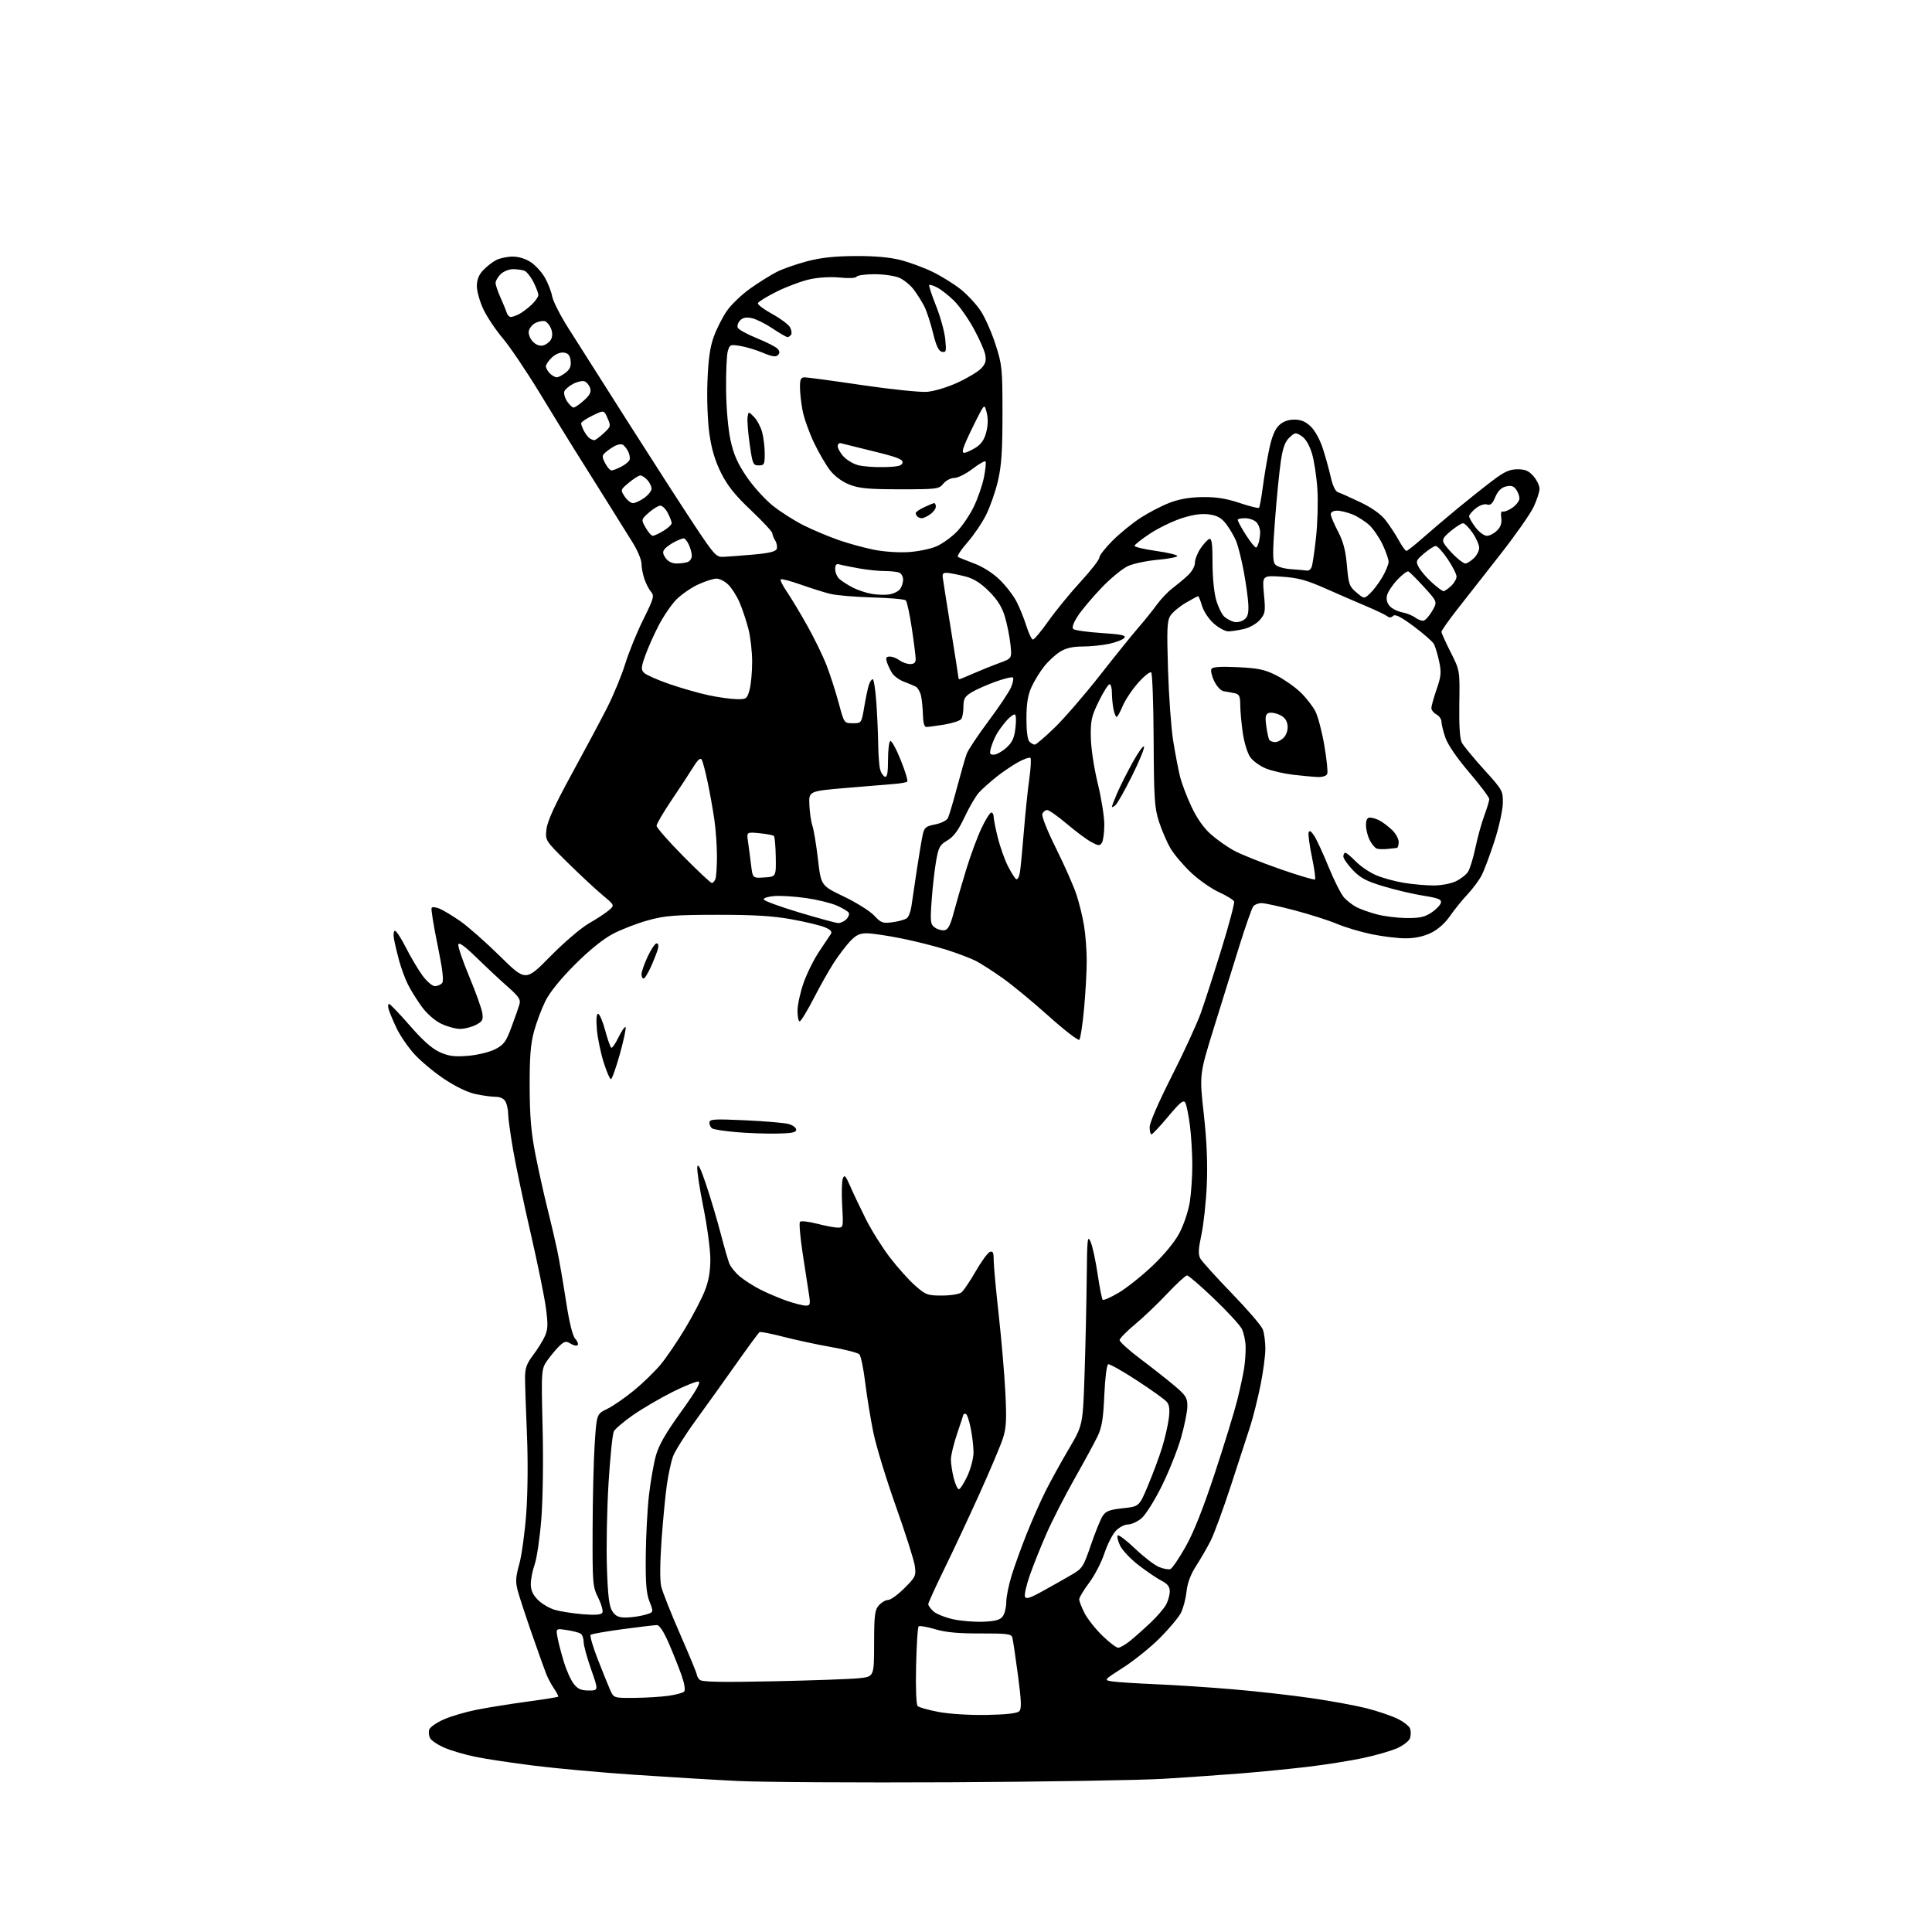 <?xml version="1.0" encoding="UTF-8" standalone="no"?>
<svg 
  version="1.1" 
  xmlns="http://www.w3.org/2000/svg" 
  xmlns:xlink="http://www.w3.org/1999/xlink" 
  xmlns:svg="http://www.w3.org/2000/svg"
  xmlns:rdf="http://www.w3.org/1999/02/22-rdf-syntax-ns#"
  xmlns:cc="http://creativecommons.org/ns#"
  xmlns:dc="http://purl.org/dc/elements/1.1/"
  viewBox="0 0 768 768"
  width="768"
  height="768"
>
<style>svg {background-color: white; }</style>"
<path stroke="none" fill="black" fill-rule="evenodd" d="M378.00,708.48C340.88,708.67 302.62,708.44 293.00,707.96C283.38,707.48 264.94,706.37 252.04,705.49C239.13,704.62 221.39,703.01 212.60,701.92C203.82,700.83 193.23,699.24 189.07,698.38C184.90,697.53 179.34,695.90 176.71,694.77C174.08,693.64 171.49,691.92 170.96,690.93C170.44,689.95 170.30,688.38 170.66,687.45C171.02,686.52 173.61,684.73 176.43,683.49C179.25,682.24 185.14,680.51 189.53,679.64C193.91,678.77 202.90,677.33 209.50,676.44C216.10,675.55 221.66,674.66 221.86,674.47C222.06,674.27 221.35,672.85 220.28,671.31C219.22,669.76 217.81,667.15 217.16,665.50C216.50,663.85 213.93,656.65 211.44,649.50C208.95,642.35 206.40,634.59 205.79,632.26C204.87,628.78 204.98,626.89 206.42,621.76C207.38,618.32 208.63,609.20 209.20,601.50C209.80,593.26 209.91,580.30 209.46,570.00C209.05,560.38 208.71,550.34 208.71,547.71C208.71,543.86 209.34,542.08 211.90,538.71C213.65,536.39 215.76,533.01 216.58,531.19C217.83,528.42 217.90,526.53 216.97,519.69C216.36,515.18 213.64,501.90 210.93,490.16C208.22,478.43 205.11,463.63 204.00,457.28C202.90,450.93 202.00,444.42 202.00,442.80C202.00,441.19 201.53,439.00 200.96,437.93C200.30,436.70 198.87,436.00 197.01,436.00C195.41,436.00 191.80,435.51 188.99,434.90C185.86,434.23 181.02,431.90 176.51,428.88C172.46,426.17 167.10,421.68 164.61,418.92C162.13,416.15 158.98,411.55 157.63,408.69C156.27,405.84 154.87,402.49 154.51,401.25C154.16,400.01 154.23,399.04 154.68,399.08C155.13,399.13 158.85,403.02 162.95,407.73C168.16,413.71 171.76,416.89 174.89,418.28C178.49,419.87 180.70,420.15 186.10,419.70C189.85,419.38 194.59,418.23 196.81,417.10C200.27,415.33 201.14,414.16 203.32,408.28C204.71,404.55 206.14,400.47 206.50,399.22C207.04,397.35 206.21,396.11 201.83,392.25C198.90,389.67 193.35,384.49 189.50,380.73C184.69,376.05 182.40,374.40 182.18,375.45C182.00,376.30 183.97,382.06 186.55,388.25C189.13,394.44 191.46,400.93 191.72,402.67C192.14,405.42 191.79,406.06 189.15,407.42C187.47,408.29 184.64,409.00 182.87,409.00C181.09,409.00 177.70,408.07 175.35,406.93C172.81,405.70 169.67,402.94 167.66,400.18C165.78,397.60 163.34,393.69 162.22,391.47C161.10,389.25 159.51,384.98 158.68,381.97C157.86,378.96 156.93,375.04 156.62,373.25C156.30,371.44 156.48,370.00 157.01,370.00C157.54,370.00 159.51,373.04 161.39,376.75C163.27,380.46 166.21,385.41 167.91,387.75C169.65,390.13 171.84,392.00 172.88,392.00C173.91,392.00 175.21,391.44 175.77,390.75C176.48,389.88 175.91,385.24 173.93,375.60C172.35,367.96 171.29,361.34 171.57,360.89C171.85,360.44 173.29,360.60 174.79,361.23C176.28,361.87 179.97,364.10 182.98,366.18C185.99,368.27 193.07,374.51 198.70,380.05C208.94,390.14 208.94,390.14 218.72,380.21C224.10,374.74 230.97,368.86 234.00,367.12C237.03,365.39 240.60,363.05 241.94,361.92C244.39,359.87 244.39,359.87 239.44,355.75C236.72,353.48 230.50,347.69 225.61,342.87C216.73,334.11 216.73,334.11 217.23,329.61C217.59,326.43 220.52,320.03 227.20,307.81C232.40,298.29 238.75,286.41 241.30,281.40C243.85,276.40 247.10,268.53 248.53,263.90C249.96,259.28 253.19,251.34 255.72,246.25C259.88,237.86 260.17,236.83 258.79,235.25C257.96,234.29 256.77,231.97 256.14,230.10C255.51,228.23 255.00,225.50 255.00,224.04C255.00,222.58 253.49,218.93 251.65,215.94C249.81,212.95 244.63,204.65 240.14,197.50C235.66,190.35 230.15,181.57 227.91,178.00C225.67,174.43 219.59,164.53 214.40,156.00C209.21,147.47 202.68,137.80 199.88,134.50C197.08,131.20 193.62,126.03 192.18,123.00C190.75,119.97 189.57,115.84 189.56,113.81C189.55,111.24 190.30,109.30 192.02,107.46C193.39,106.00 195.72,104.18 197.20,103.40C198.69,102.63 201.66,102.00 203.80,102.00C206.21,102.00 209.00,102.87 211.09,104.28C212.95,105.53 215.45,108.31 216.66,110.46C217.86,112.60 219.14,115.92 219.50,117.83C219.85,119.74 222.73,125.40 225.90,130.40C229.06,135.41 239.80,152.32 249.77,168.00C259.74,183.68 271.63,202.12 276.20,209.00C283.88,220.56 284.72,221.49 287.50,221.36C289.15,221.29 294.48,220.88 299.34,220.46C305.69,219.91 308.34,219.27 308.75,218.21C309.06,217.40 308.79,215.90 308.16,214.88C307.52,213.86 307.00,212.54 307.00,211.95C307.00,211.36 303.19,207.27 298.53,202.85C292.20,196.86 289.19,193.11 286.65,188.02C284.26,183.24 282.87,178.60 282.00,172.50C281.29,167.50 280.96,158.63 281.22,151.65C281.56,142.82 282.24,137.95 283.74,133.83C284.87,130.71 287.20,126.12 288.92,123.61C290.64,121.11 294.85,117.08 298.28,114.65C301.70,112.23 306.45,109.26 308.83,108.06C311.21,106.86 316.61,104.97 320.83,103.86C326.27,102.43 331.84,101.82 340.00,101.78C347.63,101.73 353.68,102.27 358.00,103.37C361.57,104.29 367.30,106.40 370.72,108.07C374.14,109.73 379.13,112.83 381.81,114.94C384.48,117.06 388.09,120.93 389.82,123.54C391.55,126.16 394.21,132.17 395.73,136.90C398.36,145.05 398.50,146.49 398.50,164.50C398.50,179.32 398.10,185.19 396.69,191.21C395.70,195.45 393.57,201.52 391.97,204.71C390.38,207.89 387.02,212.83 384.52,215.68C382.01,218.53 380.34,221.09 380.80,221.38C381.26,221.66 384.18,222.84 387.29,224.01C390.68,225.28 394.72,227.85 397.39,230.45C399.84,232.83 402.85,236.74 404.09,239.14C405.33,241.54 407.08,245.89 407.99,248.80C408.91,251.72 410.07,254.16 410.57,254.23C411.08,254.29 413.85,251.01 416.73,246.92C419.61,242.84 425.35,235.82 429.48,231.32C433.62,226.83 437.00,222.48 437.00,221.66C437.00,220.84 439.36,217.80 442.25,214.92C445.14,212.03 450.13,207.96 453.35,205.87C456.57,203.78 461.75,201.08 464.85,199.89C468.70,198.40 472.89,197.67 478.00,197.60C483.50,197.53 487.43,198.15 492.74,199.93C496.72,201.26 500.20,202.13 500.47,201.86C500.75,201.59 501.44,197.79 502.01,193.43C502.58,189.07 503.73,182.30 504.56,178.39C505.59,173.54 506.83,170.57 508.46,169.04C510.03,167.56 512.09,166.80 514.51,166.80C517.16,166.80 518.99,167.57 521.06,169.56C522.75,171.17 524.75,174.85 525.89,178.41C526.96,181.76 528.38,186.90 529.04,189.83C529.78,193.11 530.86,195.35 531.87,195.67C532.77,195.95 536.73,197.73 540.68,199.61C545.35,201.84 548.88,204.35 550.77,206.77C552.37,208.82 554.73,212.41 556.02,214.75C557.31,217.09 558.68,219.00 559.06,219.00C559.44,219.00 562.43,216.64 565.70,213.75C568.98,210.86 575.23,205.56 579.58,201.97C583.94,198.38 590.15,193.44 593.39,190.99C598.06,187.47 600.11,186.55 603.25,186.55C606.34,186.55 607.74,187.16 609.61,189.33C610.92,190.86 612.00,193.10 611.99,194.31C611.98,195.51 610.93,198.75 609.64,201.50C608.35,204.25 602.39,212.75 596.40,220.39C590.40,228.02 582.69,237.87 579.25,242.27C575.81,246.67 573.00,250.67 573.00,251.16C573.00,251.65 574.65,255.30 576.66,259.27C580.31,266.50 580.31,266.50 580.10,279.72C579.97,288.49 580.30,293.70 581.10,295.22C581.77,296.47 585.73,301.28 589.90,305.89C597.36,314.12 597.50,314.38 597.39,319.39C597.33,322.20 595.82,329.00 594.02,334.50C592.23,340.00 589.95,346.07 588.95,348.00C587.95,349.93 585.42,353.33 583.32,355.56C581.22,357.80 578.09,361.67 576.38,364.16C574.42,367.00 571.59,369.50 568.81,370.85C565.89,372.26 562.45,373.00 558.79,373.00C555.72,373.00 549.68,372.28 545.36,371.39C541.04,370.51 534.80,368.65 531.50,367.26C528.20,365.87 520.60,363.45 514.62,361.87C508.63,360.29 502.72,359.00 501.49,359.00C500.25,359.00 498.78,359.56 498.22,360.25C497.66,360.94 495.16,368.02 492.67,376.00C490.17,383.98 485.58,398.75 482.46,408.83C476.78,427.16 476.78,427.16 478.52,442.83C479.72,453.61 480.09,462.40 479.72,471.00C479.41,477.88 478.45,486.79 477.58,490.82C476.37,496.44 476.26,498.62 477.13,500.25C477.76,501.42 483.38,507.64 489.62,514.08C495.86,520.52 501.43,526.99 501.98,528.46C502.54,529.93 503.00,533.39 503.00,536.16C503.00,538.92 502.11,545.53 501.03,550.84C499.95,556.15 498.12,563.42 496.97,567.00C495.82,570.58 492.38,581.15 489.32,590.50C486.26,599.85 482.64,609.71 481.28,612.42C479.91,615.13 477.31,619.63 475.51,622.42C473.29,625.84 472.04,629.20 471.66,632.70C471.36,635.55 470.34,639.38 469.40,641.20C468.46,643.01 464.70,647.50 461.04,651.16C457.38,654.82 450.86,660.08 446.55,662.84C438.72,667.86 438.72,667.86 442.11,668.39C443.97,668.68 451.80,669.18 459.50,669.51C467.20,669.84 481.07,670.75 490.33,671.54C499.59,672.33 513.54,673.91 521.33,675.04C529.12,676.17 539.00,677.99 543.29,679.08C547.57,680.17 553.08,682.04 555.53,683.23C557.98,684.42 560.25,686.21 560.56,687.20C560.88,688.19 560.86,689.86 560.53,690.91C560.20,691.96 558.02,693.71 555.70,694.80C553.37,695.90 547.20,697.70 541.99,698.82C536.77,699.94 526.65,701.54 519.50,702.38C512.35,703.22 500.43,704.39 493.00,704.98C485.57,705.57 471.85,706.53 462.50,707.10C453.15,707.66 415.12,708.29 378.00,708.48zM392.20,681.71C399.95,681.57 404.32,681.08 405.14,680.26C406.14,679.26 406.03,676.33 404.63,665.76C403.66,658.47 402.66,651.78 402.41,650.89C402.02,649.52 400.13,649.29 389.73,649.32C380.92,649.35 375.86,648.88 371.64,647.62C368.42,646.66 365.50,646.17 365.14,646.52C364.79,646.87 364.35,653.92 364.16,662.19C363.95,671.03 364.21,677.61 364.78,678.18C365.31,678.71 369.07,679.77 373.12,680.53C377.35,681.33 385.50,681.83 392.20,681.71zM252.23,674.93C256.78,674.89 262.87,674.52 265.77,674.10C268.67,673.69 271.46,672.94 271.96,672.43C272.50,671.87 272.10,669.31 270.94,666.00C269.88,662.98 267.60,657.24 265.87,653.25C263.90,648.69 262.15,646.00 261.17,646.00C260.31,646.00 254.19,646.72 247.56,647.61C240.93,648.50 235.18,649.51 234.79,649.87C234.41,650.22 235.66,654.56 237.59,659.51C239.52,664.45 241.74,669.96 242.53,671.75C243.97,675.00 243.97,675.00 252.23,674.93zM234.04,672.00C237.94,672.00 237.94,672.00 234.97,663.58C233.34,658.95 232.00,654.03 232.00,652.64C232.00,651.25 231.45,649.78 230.79,649.37C230.12,648.96 227.64,648.32 225.27,647.97C220.97,647.31 220.97,647.31 221.62,650.91C221.98,652.88 223.11,657.25 224.13,660.61C225.16,663.97 226.93,667.91 228.07,669.36C229.68,671.41 231.02,672.00 234.04,672.00zM307.41,668.34C322.86,668.01 338.19,667.47 341.47,667.12C347.45,666.50 347.45,666.50 347.47,653.36C347.50,641.85 347.74,639.95 349.40,638.11C350.45,636.95 352.10,636.00 353.08,636.00C354.05,636.00 356.95,633.89 359.53,631.31C363.95,626.89 364.19,626.39 363.65,622.47C363.34,620.18 359.95,609.53 356.13,598.79C352.31,588.06 348.27,574.82 347.16,569.39C346.05,563.95 344.59,555.00 343.92,549.50C343.25,544.00 342.21,538.99 341.60,538.37C341.00,537.75 336.00,536.45 330.50,535.49C325.00,534.53 316.48,532.70 311.56,531.43C306.65,530.15 302.32,529.30 301.94,529.54C301.56,529.77 297.51,535.26 292.95,541.73C288.39,548.20 281.09,558.39 276.74,564.38C272.38,570.36 268.23,576.94 267.50,579.01C266.77,581.07 265.69,586.08 265.10,590.13C264.51,594.18 263.56,604.08 262.98,612.13C262.34,621.12 262.28,628.25 262.84,630.63C263.34,632.76 266.73,641.32 270.37,649.65C274.02,657.98 277.00,665.20 277.00,665.70C277.00,666.19 277.52,667.12 278.16,667.76C279.02,668.62 286.71,668.77 307.41,668.34zM444.49,655.00C445.24,655.00 447.34,653.80 449.17,652.32C451.00,650.85 454.67,647.59 457.33,645.07C459.98,642.56 462.80,639.28 463.58,637.80C464.36,636.31 465.00,633.96 465.00,632.58C465.00,630.74 464.12,629.60 461.75,628.38C459.96,627.46 455.88,624.70 452.68,622.24C449.48,619.79 446.14,616.26 445.25,614.40C444.37,612.54 443.95,610.72 444.32,610.35C444.69,609.98 447.81,612.36 451.25,615.64C454.69,618.92 458.95,622.19 460.73,622.91C462.51,623.64 464.55,624.00 465.26,623.73C465.97,623.46 468.68,619.47 471.28,614.87C474.48,609.22 478.28,599.66 482.95,585.50C486.76,573.95 490.76,560.90 491.85,556.50C492.94,552.10 494.15,546.49 494.54,544.04C494.93,541.59 495.21,537.67 495.16,535.32C495.11,532.97 494.41,529.77 493.61,528.21C492.80,526.65 487.82,521.24 482.53,516.19C477.25,511.13 472.45,507.00 471.87,507.00C471.29,507.00 467.74,510.26 463.98,514.25C460.23,518.24 454.45,523.75 451.13,526.50C447.82,529.25 445.09,532.04 445.06,532.71C445.03,533.37 448.71,536.71 453.25,540.12C457.79,543.54 463.86,548.32 466.75,550.74C471.39,554.65 472.00,555.60 472.00,558.97C472.00,561.06 470.85,566.76 469.45,571.64C468.04,576.51 464.60,585.13 461.79,590.79C458.99,596.45 455.38,602.19 453.77,603.54C452.16,604.89 449.73,606.00 448.38,606.00C447.00,606.00 444.84,607.15 443.50,608.59C442.18,610.02 440.14,614.07 438.97,617.61C437.79,621.14 435.07,626.37 432.91,629.24C430.76,632.10 429.00,635.04 429.00,635.76C429.00,636.49 429.95,638.94 431.11,641.21C432.26,643.48 435.44,647.51 438.17,650.17C440.90,652.83 443.74,655.00 444.49,655.00zM390.87,644.66C395.75,644.45 397.56,643.95 398.62,642.50C399.38,641.47 400.00,638.95 400.00,636.91C400.00,634.88 400.95,630.13 402.11,626.36C403.27,622.58 405.98,615.09 408.12,609.71C410.27,604.32 413.65,596.67 415.64,592.71C417.63,588.74 421.78,581.23 424.86,576.00C430.46,566.50 430.46,566.50 431.14,546.00C431.51,534.73 431.89,517.62 431.99,508.00C432.14,492.32 432.30,490.82 433.52,493.59C434.27,495.29 435.52,501.05 436.31,506.38C437.09,511.71 438.01,516.34 438.34,516.67C438.67,517.01 441.52,515.75 444.67,513.89C447.82,512.03 453.84,507.24 458.06,503.25C462.75,498.81 466.92,493.76 468.80,490.22C470.50,487.04 472.36,481.52 472.94,477.97C473.51,474.41 473.97,467.68 473.96,463.00C473.95,458.32 473.51,451.21 472.99,447.20C472.47,443.18 471.65,439.19 471.17,438.33C470.46,437.08 469.13,438.15 464.40,443.81C461.15,447.68 458.16,450.88 457.75,450.92C457.34,450.96 457.00,449.67 457.00,448.04C457.00,446.31 460.62,437.96 465.79,427.79C470.62,418.28 475.85,406.90 477.41,402.50C478.97,398.10 482.67,386.62 485.64,377.00C488.60,367.38 490.82,358.99 490.58,358.36C490.34,357.73 487.64,356.06 484.57,354.66C481.50,353.26 476.48,349.73 473.40,346.82C470.32,343.91 466.67,339.59 465.29,337.23C463.90,334.86 461.86,330.13 460.74,326.71C458.94,321.17 458.71,317.68 458.59,294.31C458.52,279.91 458.09,267.76 457.63,267.31C457.17,266.87 454.82,268.73 452.41,271.46C450.00,274.18 447.23,278.35 446.26,280.70C445.29,283.06 444.22,284.99 443.88,285.00C443.53,285.00 442.97,283.59 442.62,281.88C442.28,280.16 442.00,277.23 442.00,275.38C442.00,273.52 441.58,272.00 441.06,272.00C440.55,272.00 438.63,275.03 436.81,278.74C433.90,284.67 433.51,286.39 433.61,292.99C433.68,297.31 434.85,305.10 436.36,311.34C437.81,317.30 438.99,324.72 438.98,327.84C438.98,330.95 438.54,334.17 438.02,335.00C437.19,336.31 436.67,336.28 433.79,334.72C431.98,333.74 427.60,330.48 424.05,327.47C420.50,324.46 417.00,322.00 416.27,322.00C415.53,322.00 414.67,322.70 414.34,323.55C414.00,324.43 416.38,330.40 419.82,337.30C423.16,344.01 426.79,352.23 427.89,355.57C429.00,358.90 430.37,364.53 430.94,368.07C431.52,371.60 431.99,377.88 431.99,382.00C431.99,386.12 431.51,394.68 430.93,401.00C430.34,407.32 429.50,412.87 429.06,413.32C428.62,413.77 423.14,409.55 416.88,403.93C410.62,398.31 402.35,391.49 398.50,388.77C394.65,386.05 389.90,383.00 387.94,381.99C385.98,380.98 380.80,379.01 376.44,377.61C372.07,376.22 363.93,374.16 358.34,373.04C352.76,371.92 346.54,371.00 344.54,371.00C341.71,371.00 340.21,371.73 337.86,374.25C336.19,376.04 333.31,379.85 331.45,382.72C329.59,385.59 325.97,392.00 323.41,396.97C320.85,401.94 318.36,406.00 317.88,406.00C317.39,406.00 317.01,404.09 317.02,401.75C317.03,399.41 318.14,394.40 319.47,390.61C320.81,386.82 323.62,381.20 325.70,378.12C327.79,375.05 329.87,371.95 330.31,371.24C330.88,370.34 330.12,369.53 327.81,368.58C325.99,367.82 320.00,366.40 314.50,365.41C307.07,364.08 299.49,363.63 285.00,363.65C268.25,363.67 264.40,363.98 257.69,365.81C253.39,366.99 247.09,369.41 243.69,371.20C239.71,373.29 234.28,377.69 228.49,383.48C222.76,389.21 218.49,394.50 216.77,398.00C215.27,401.02 213.25,406.43 212.28,410.00C210.92,414.98 210.51,420.13 210.55,432.00C210.59,443.89 211.13,450.18 212.86,459.00C214.11,465.32 216.22,474.85 217.56,480.16C218.90,485.48 220.66,493.01 221.48,496.90C222.30,500.78 223.87,509.90 224.99,517.16C226.29,525.69 227.60,531.00 228.67,532.18C229.58,533.19 230.00,534.33 229.62,534.72C229.23,535.11 227.99,534.85 226.86,534.14C225.12,533.06 224.49,533.14 222.76,534.68C221.63,535.68 219.45,538.21 217.92,540.31C215.13,544.12 215.13,544.12 215.69,567.31C216.02,580.69 215.80,596.22 215.17,604.01C214.57,611.44 213.39,619.48 212.54,621.88C211.69,624.29 211.00,627.80 211.00,629.70C211.00,632.16 211.82,633.97 213.83,635.98C215.38,637.54 218.42,639.32 220.58,639.95C222.74,640.58 227.70,641.35 231.61,641.68C236.50,642.08 238.94,641.91 239.43,641.11C239.83,640.47 239.11,637.82 237.83,635.22C235.59,630.69 235.50,629.60 235.57,608.00C235.60,595.62 235.98,580.23 236.41,573.79C237.19,562.09 237.19,562.09 241.39,560.05C243.69,558.94 248.49,555.62 252.05,552.69C255.61,549.76 260.36,545.14 262.61,542.43C264.87,539.72 269.23,533.30 272.31,528.17C275.40,523.04 278.92,516.29 280.15,513.17C281.72,509.19 282.38,505.41 282.37,500.50C282.36,496.65 281.11,487.36 279.59,479.86C278.07,472.36 277.00,465.16 277.19,463.86C277.44,462.25 278.57,464.53 280.73,471.00C282.48,476.23 285.03,484.79 286.40,490.04C287.77,495.29 289.33,500.73 289.86,502.13C290.39,503.53 292.28,505.90 294.06,507.39C295.83,508.89 299.57,511.27 302.37,512.69C305.17,514.10 309.90,516.10 312.88,517.13C315.87,518.16 319.20,519.00 320.29,519.00C322.06,519.00 322.20,518.54 321.61,514.75C321.25,512.41 320.12,505.10 319.11,498.50C318.10,491.90 317.60,486.13 318.00,485.69C318.40,485.24 321.44,485.58 324.76,486.44C328.07,487.30 331.80,488.00 333.03,488.00C335.23,488.00 335.27,487.80 334.78,479.25C334.51,474.44 334.62,469.60 335.03,468.50C335.66,466.81 336.12,467.28 337.96,471.50C339.15,474.25 341.93,480.10 344.13,484.50C346.32,488.90 350.63,495.77 353.69,499.78C356.75,503.78 361.28,508.84 363.77,511.03C367.99,514.74 368.68,515.00 374.45,515.00C377.88,515.00 381.31,514.45 382.19,513.75C383.05,513.06 385.60,509.29 387.85,505.37C390.11,501.44 392.64,497.97 393.48,497.65C394.68,497.19 395.00,497.87 395.00,500.87C395.00,502.97 395.90,512.74 397.00,522.59C398.10,532.44 399.29,546.41 399.65,553.64C400.19,564.49 400.01,567.68 398.63,571.89C397.71,574.70 393.55,584.54 389.39,593.75C385.23,602.96 378.94,616.39 375.41,623.60C371.89,630.80 369.00,637.15 369.00,637.69C369.00,638.24 369.92,639.52 371.04,640.53C372.16,641.55 375.64,642.95 378.79,643.66C381.93,644.36 387.37,644.81 390.87,644.66zM248.77,642.99C250.82,642.99 254.16,642.53 256.19,641.96C259.89,640.94 259.89,640.94 258.22,636.72C256.92,633.41 256.59,629.44 256.70,618.39C256.77,610.63 257.35,599.83 257.97,594.39C258.60,588.95 259.83,581.90 260.70,578.72C261.85,574.52 264.58,569.75 270.73,561.22C276.67,552.97 278.73,549.41 277.68,549.19C276.85,549.03 272.14,550.92 267.21,553.39C262.28,555.87 255.26,559.99 251.61,562.53C247.96,565.08 244.55,567.98 244.02,568.97C243.49,569.96 242.54,579.26 241.90,589.63C241.27,600.01 240.98,615.14 241.26,623.25C241.65,634.58 242.15,638.58 243.41,640.50C244.67,642.43 245.90,643.00 248.77,642.99zM414.74,632.35C418.46,630.29 423.52,627.42 426.00,625.98C430.24,623.52 430.68,622.84 433.64,614.18C435.36,609.13 437.47,603.93 438.33,602.62C439.60,600.68 441.08,600.12 446.37,599.55C452.86,598.86 452.86,598.86 456.39,590.41C458.34,585.77 460.83,579.06 461.93,575.50C463.03,571.93 464.23,566.77 464.59,564.02C465.07,560.43 464.87,558.54 463.88,557.32C463.12,556.39 457.79,552.56 452.03,548.81C446.28,545.05 441.10,542.13 440.53,542.32C439.94,542.51 439.28,547.72 438.98,554.58C438.57,564.04 438.01,567.43 436.28,571.00C435.09,573.48 430.95,581.09 427.08,587.93C423.22,594.77 418.21,604.57 415.96,609.72C413.70,614.87 410.74,622.27 409.37,626.18C408.01,630.08 407.14,633.91 407.44,634.69C407.86,635.80 409.46,635.29 414.74,632.35zM381.16,592.00C381.67,592.00 383.19,589.64 384.54,586.75C385.88,583.86 386.98,579.66 386.99,577.42C387.00,575.17 386.49,570.78 385.86,567.67C385.24,564.55 384.34,562.00 383.86,562.00C383.39,562.00 383.00,562.11 382.99,562.25C382.99,562.39 381.86,565.81 380.49,569.85C379.12,573.89 378.00,578.52 378.00,580.15C378.00,581.78 378.50,585.11 379.12,587.56C379.73,590.00 380.65,592.00 381.16,592.00zM308.50,450.62C304.10,450.69 296.85,450.42 292.39,450.02C287.93,449.62 283.77,448.98 283.14,448.59C282.51,448.20 282.00,447.16 282.00,446.29C282.00,444.87 283.60,444.76 296.25,445.33C304.09,445.69 311.85,446.35 313.50,446.81C315.15,447.27 316.50,448.29 316.50,449.07C316.50,450.18 314.71,450.53 308.50,450.62zM242.85,429.00C242.43,429.00 241.12,425.96 239.95,422.25C238.78,418.54 237.57,412.69 237.27,409.25C236.93,405.29 237.10,403.00 237.75,403.00C238.32,403.00 239.57,405.94 240.55,409.54C241.52,413.14 242.62,416.26 242.98,416.49C243.35,416.72 244.65,414.84 245.87,412.33C247.09,409.82 248.35,408.01 248.66,408.32C248.97,408.63 247.96,413.41 246.42,418.94C244.88,424.47 243.27,429.00 242.85,429.00zM255.83,389.00C255.37,389.00 255.00,388.21 255.01,387.25C255.02,386.29 256.12,383.14 257.46,380.25C258.81,377.36 260.41,375.00 261.02,375.00C261.69,375.00 261.89,375.89 261.52,377.25C261.18,378.49 259.94,381.64 258.78,384.25C257.61,386.86 256.29,389.00 255.83,389.00zM375.41,369.79C376.88,369.57 377.78,367.84 379.20,362.50C380.23,358.65 382.44,351.00 384.13,345.50C385.81,340.00 388.52,332.69 390.14,329.25C391.77,325.81 393.53,323.00 394.05,323.00C394.57,323.00 395.00,323.76 395.00,324.69C395.00,325.61 395.73,329.33 396.63,332.94C397.53,336.55 399.32,341.61 400.61,344.18C401.90,346.75 403.40,349.13 403.93,349.46C404.46,349.79 405.14,348.58 405.43,346.78C405.72,344.98 406.43,337.65 407.00,330.50C407.58,323.35 408.54,313.99 409.15,309.70C409.75,305.42 409.96,301.63 409.61,301.28C409.26,300.93 407.07,301.69 404.74,302.97C402.41,304.25 398.48,306.92 396.00,308.90C393.53,310.88 390.46,313.62 389.19,315.00C387.91,316.38 385.33,320.77 383.45,324.78C380.93,330.12 379.12,332.59 376.61,334.07C373.57,335.86 373.07,336.78 372.10,342.36C371.50,345.82 370.71,352.84 370.34,357.97C369.74,366.42 369.86,367.42 371.58,368.68C372.63,369.45 374.35,369.95 375.41,369.79zM333.18,366.93C334.10,366.97 335.57,366.29 336.44,365.42C337.31,364.55 337.73,363.37 337.38,362.81C337.03,362.24 334.89,360.96 332.62,359.97C330.35,358.97 324.90,357.64 320.50,357.00C316.10,356.37 310.48,356.00 308.00,356.18C305.52,356.35 303.53,356.95 303.57,357.50C303.60,358.05 309.90,360.38 317.57,362.68C325.23,364.98 332.26,366.89 333.18,366.93zM354.90,366.59C357.32,366.26 359.86,365.53 360.55,364.96C361.23,364.39 362.03,362.25 362.31,360.21C362.59,358.17 363.54,351.77 364.42,346.00C365.29,340.23 366.34,333.94 366.75,332.03C367.42,328.92 367.95,328.47 371.75,327.72C374.09,327.26 376.36,326.13 376.82,325.19C377.27,324.26 378.90,318.77 380.44,313.00C381.98,307.23 383.70,301.23 384.27,299.67C384.84,298.12 388.74,292.25 392.94,286.64C397.14,281.02 401.18,274.97 401.92,273.18C402.66,271.40 402.99,269.66 402.66,269.33C402.32,268.99 399.22,269.73 395.77,270.97C392.32,272.21 388.04,274.11 386.25,275.19C383.54,276.84 383.00,277.77 382.98,280.83C382.98,282.85 382.61,285.07 382.16,285.77C381.72,286.47 378.69,287.48 375.43,288.02C372.17,288.55 368.94,288.99 368.25,288.99C367.44,289.00 366.96,287.32 366.88,284.25C366.82,281.64 366.48,278.20 366.13,276.61C365.78,275.02 364.82,273.37 364.00,272.94C363.18,272.51 361.06,271.63 359.30,270.98C357.54,270.33 355.47,268.83 354.69,267.65C353.92,266.47 352.97,264.49 352.58,263.25C352.01,261.46 352.25,261.00 353.74,261.00C354.77,261.00 356.49,261.66 357.56,262.47C358.63,263.28 360.51,263.95 361.75,263.97C363.35,263.99 364.00,263.42 364.00,261.99C364.00,260.89 363.31,255.38 362.46,249.76C361.62,244.13 360.54,239.14 360.07,238.67C359.60,238.20 353.61,237.67 346.75,237.49C339.90,237.30 332.32,236.66 329.90,236.04C327.48,235.43 322.22,233.77 318.20,232.35C314.19,230.93 310.66,230.01 310.36,230.31C310.05,230.61 311.14,232.80 312.77,235.18C314.39,237.56 318.04,243.62 320.87,248.65C323.70,253.68 327.20,260.88 328.64,264.65C330.09,268.42 332.23,275.10 333.41,279.50C335.56,287.50 335.56,287.50 339.01,287.50C342.45,287.50 342.45,287.50 343.55,281.00C344.15,277.43 344.98,273.49 345.39,272.25C345.80,271.01 346.49,270.00 346.92,270.00C347.35,270.00 347.99,274.12 348.35,279.15C348.71,284.19 349.04,291.73 349.10,295.90C349.15,300.08 349.50,304.59 349.88,305.93C350.25,307.26 351.11,308.54 351.78,308.76C352.66,309.05 353.00,307.23 353.00,302.14C353.00,298.28 353.40,294.87 353.89,294.57C354.38,294.26 356.24,297.63 358.02,302.05C359.80,306.46 360.98,310.35 360.64,310.69C360.30,311.03 357.88,311.46 355.26,311.65C352.64,311.84 343.98,312.56 336.00,313.25C321.50,314.50 321.50,314.50 321.74,320.00C321.87,323.02 322.42,326.76 322.96,328.30C323.49,329.84 324.48,335.81 325.15,341.57C326.37,352.05 326.37,352.05 335.43,356.38C340.42,358.77 345.85,362.18 347.50,363.95C350.24,366.90 350.88,367.13 354.90,366.59zM559.10,364.93C564.39,364.99 566.38,364.55 569.10,362.71C570.96,361.46 572.63,359.70 572.80,358.81C573.05,357.52 571.63,356.97 565.80,356.05C561.79,355.42 554.67,353.75 550.00,352.34C543.12,350.27 540.79,349.04 537.75,345.85C535.69,343.69 534.00,341.26 534.00,340.46C534.00,339.66 534.36,339.00 534.80,339.00C535.25,339.00 537.11,340.55 538.94,342.43C540.77,344.32 544.37,346.77 546.95,347.88C549.52,348.99 554.53,350.37 558.07,350.94C561.60,351.52 566.91,351.99 569.85,351.99C572.79,352.00 576.76,351.26 578.67,350.35C580.59,349.44 582.78,347.75 583.54,346.58C584.31,345.41 585.64,341.09 586.50,336.98C587.36,332.86 588.95,327.12 590.03,324.21C591.11,321.30 592.00,318.35 592.00,317.65C592.00,316.95 588.42,312.18 584.05,307.06C579.15,301.32 575.50,295.99 574.55,293.19C573.70,290.69 573.00,287.84 573.00,286.86C573.00,285.87 572.10,284.59 571.00,284.00C569.90,283.41 569.00,282.27 569.00,281.47C569.00,280.67 569.94,277.30 571.08,273.99C572.87,268.81 573.01,267.28 572.08,262.91C571.48,260.13 570.55,257.03 570.02,256.04C569.49,255.04 565.86,251.86 561.97,248.97C556.75,245.11 554.58,244.02 553.76,244.84C553.03,245.57 552.24,245.62 551.48,244.98C550.84,244.45 547.21,242.71 543.41,241.10C539.61,239.50 532.23,236.30 527.00,233.98C519.31,230.58 516.00,229.68 509.62,229.25C501.74,228.73 501.74,228.73 502.44,236.22C503.09,243.16 502.97,243.92 500.82,246.41C499.51,247.93 496.76,249.51 494.50,250.03C492.30,250.54 489.50,250.96 488.28,250.98C487.07,250.99 484.48,249.61 482.55,247.91C480.56,246.16 478.52,243.11 477.85,240.91C477.21,238.76 476.50,237.00 476.27,237.00C476.04,237.00 473.83,238.18 471.36,239.63C468.89,241.08 466.16,243.35 465.29,244.68C463.93,246.75 463.79,249.78 464.31,266.30C464.64,276.86 465.56,289.55 466.36,294.50C467.16,299.45 468.36,305.75 469.03,308.50C469.69,311.25 471.76,316.72 473.62,320.66C475.82,325.34 478.51,329.16 481.39,331.69C483.81,333.83 487.98,336.75 490.65,338.19C493.32,339.63 501.51,342.91 508.86,345.47C516.20,348.03 522.45,349.88 522.74,349.59C523.03,349.30 522.48,345.29 521.51,340.67C520.54,336.05 519.95,331.65 520.20,330.90C520.51,329.97 521.21,330.39 522.41,332.22C523.37,333.69 525.97,339.31 528.17,344.70C530.37,350.09 533.14,355.56 534.34,356.85C535.53,358.13 537.73,359.83 539.23,360.61C540.73,361.39 544.33,362.67 547.23,363.45C550.13,364.23 555.47,364.90 559.10,364.93zM282.96,351.00C283.41,351.00 284.06,350.29 284.39,349.42C284.73,348.55 285.00,344.47 285.00,340.36C285.00,336.25 284.53,329.65 283.95,325.69C283.37,321.74 282.19,315.12 281.32,311.00C280.45,306.88 279.41,302.86 278.99,302.08C278.44,301.05 277.50,301.84 275.49,305.08C273.98,307.51 270.10,313.42 266.87,318.21C263.64,323.00 261.00,327.52 261.00,328.26C261.00,329.01 265.75,334.43 271.56,340.31C277.37,346.19 282.50,351.00 282.96,351.00zM303.85,348.80C308.50,348.50 308.50,348.50 308.38,340.71C308.31,336.43 307.98,332.65 307.65,332.32C307.32,331.98 304.73,331.49 301.91,331.22C296.78,330.72 296.78,330.72 297.35,334.61C297.66,336.75 298.21,340.89 298.56,343.80C299.20,349.10 299.20,349.10 303.85,348.80zM551.50,337.47C549.85,337.65 547.93,337.58 547.23,337.31C546.53,337.04 545.29,335.53 544.48,333.96C543.67,332.39 543.00,329.73 543.00,328.05C543.00,325.95 543.49,325.00 544.57,325.00C545.43,325.00 547.11,325.50 548.32,326.12C549.52,326.74 551.74,328.40 553.25,329.81C554.76,331.22 556.00,333.41 556.00,334.69C556.00,335.96 555.66,337.03 555.25,337.07C554.84,337.10 553.15,337.29 551.50,337.47zM443.38,320.10C442.62,320.73 442.00,321.00 442.00,320.71C442.00,320.41 442.93,317.99 444.07,315.33C445.21,312.67 447.99,307.15 450.25,303.05C452.51,298.95 454.55,296.14 454.77,296.80C454.99,297.46 452.83,302.72 449.96,308.48C447.10,314.24 444.14,319.47 443.38,320.10zM523.78,308.87C521.98,308.80 517.58,308.39 514.00,307.97C510.43,307.55 505.58,306.43 503.24,305.49C500.89,304.54 498.09,302.52 497.00,301.00C495.90,299.46 494.58,295.17 494.03,291.36C493.49,287.59 493.03,282.60 493.02,280.27C493.00,276.70 492.65,275.96 490.75,275.56C489.51,275.29 487.60,274.95 486.50,274.79C485.34,274.62 483.73,272.93 482.68,270.77C481.68,268.72 481.18,266.53 481.57,265.89C482.05,265.10 485.31,264.89 492.07,265.22C500.21,265.61 502.78,266.16 507.36,268.47C510.39,270.01 514.70,273.02 516.93,275.16C519.17,277.31 521.85,280.74 522.89,282.78C523.93,284.83 525.53,290.94 526.45,296.36C527.38,301.78 527.89,306.84 527.60,307.61C527.27,308.45 525.76,308.95 523.78,308.87zM395.05,300.00C396.11,300.00 398.34,298.76 400.02,297.25C402.43,295.07 403.19,293.40 403.67,289.25C404.03,286.12 403.89,284.00 403.31,284.00C402.78,284.00 401.43,285.01 400.31,286.25C399.18,287.49 397.51,289.68 396.60,291.13C395.68,292.57 394.53,295.16 394.04,296.88C393.25,299.60 393.39,300.00 395.05,300.00zM411.34,296.00C411.86,296.00 415.42,292.96 419.24,289.25C423.07,285.54 431.15,276.20 437.19,268.50C443.22,260.80 450.12,252.25 452.51,249.50C454.90,246.75 458.19,242.67 459.81,240.43C461.43,238.19 464.20,235.26 465.97,233.93C467.74,232.59 470.50,230.30 472.09,228.83C473.77,227.28 475.00,225.13 475.00,223.72C475.00,222.39 476.01,219.80 477.25,217.97C478.49,216.15 480.06,214.47 480.75,214.24C481.69,213.93 482.00,216.26 482.00,223.74C482.00,229.60 482.61,235.68 483.49,238.65C484.31,241.41 485.77,244.36 486.74,245.19C487.71,246.03 489.44,246.94 490.58,247.22C491.72,247.50 493.51,247.10 494.55,246.34C495.98,245.29 496.39,243.87 496.24,240.41C496.13,237.90 495.31,231.95 494.42,227.18C493.53,222.40 492.16,216.95 491.37,215.05C490.58,213.16 488.82,210.15 487.46,208.36C485.59,205.91 483.96,204.97 480.75,204.50C477.80,204.07 474.51,204.50 470.00,205.92C466.43,207.04 460.69,209.80 457.25,212.05C453.81,214.31 451.00,216.52 451.00,216.98C451.00,217.43 454.82,218.34 459.50,219.00C464.18,219.66 468.00,220.57 468.00,221.02C468.00,221.46 464.51,222.14 460.25,222.52C455.99,222.90 450.70,224.00 448.50,224.97C446.30,225.93 441.54,229.82 437.92,233.61C434.29,237.40 430.06,242.43 428.51,244.79C426.74,247.47 426.03,249.43 426.62,250.02C427.14,250.54 432.16,251.26 437.78,251.63C445.92,252.16 447.78,252.56 446.93,253.58C446.35,254.29 443.63,255.34 440.89,255.93C438.14,256.52 433.39,257.00 430.32,257.00C426.43,257.00 423.73,257.62 421.41,259.06C419.57,260.19 416.71,262.84 415.03,264.96C413.36,267.07 411.10,270.75 410.02,273.15C408.59,276.31 408.04,279.71 408.02,285.55C408.01,290.51 408.46,294.06 409.20,294.80C409.86,295.46 410.82,296.00 411.34,296.00zM506.90,295.00C507.89,295.00 509.47,294.14 510.42,293.09C511.44,291.96 512.02,290.02 511.82,288.35C511.60,286.40 510.62,285.09 508.69,284.17C507.14,283.44 505.17,283.10 504.31,283.44C503.06,283.91 502.86,284.98 503.36,288.60C503.70,291.11 504.24,293.58 504.55,294.08C504.86,294.59 505.92,295.00 506.90,295.00zM292.70,277.92C296.73,278.00 296.95,277.84 297.95,274.25C298.52,272.19 298.99,267.19 298.99,263.14C299.00,259.10 298.32,253.16 297.49,249.94C296.65,246.73 295.09,242.04 294.01,239.53C292.94,237.02 290.94,233.85 289.57,232.48C288.21,231.12 286.06,230.00 284.80,230.01C283.53,230.02 280.21,231.08 277.42,232.39C274.62,233.69 270.73,236.41 268.76,238.43C266.80,240.46 263.63,245.12 261.73,248.81C259.83,252.49 257.45,257.87 256.44,260.76C254.82,265.37 254.78,266.20 256.05,267.48C256.86,268.29 261.35,270.27 266.04,271.90C270.73,273.52 277.70,275.52 281.53,276.34C285.37,277.17 290.39,277.87 292.70,277.92zM381.38,270.00C381.59,270.00 384.18,268.94 387.13,267.64C390.08,266.34 394.70,264.48 397.38,263.51C402.26,261.74 402.26,261.74 401.66,256.12C401.33,253.03 400.34,248.08 399.46,245.13C398.31,241.28 396.52,238.42 393.17,235.08C389.95,231.85 387.09,230.03 384.00,229.22C381.52,228.58 378.38,227.93 377.00,227.77C375.01,227.56 374.55,227.91 374.75,229.50C374.88,230.60 376.34,239.90 378.00,250.16C379.65,260.42 381.00,269.08 381.00,269.41C381.00,269.73 381.17,270.00 381.38,270.00zM565.86,246.73C566.60,246.60 568.16,244.87 569.32,242.87C571.42,239.24 571.42,239.24 566.08,233.37C563.14,230.14 560.33,227.34 559.83,227.15C559.33,226.96 557.36,228.46 555.46,230.47C553.56,232.49 551.72,235.25 551.38,236.61C550.98,238.23 551.34,239.72 552.45,240.94C553.37,241.96 555.60,243.08 557.39,243.41C559.19,243.75 561.52,244.69 562.58,245.50C563.63,246.30 565.11,246.86 565.86,246.73zM544.65,235.86C545.96,234.63 548.15,231.71 549.52,229.38C550.88,227.05 552.00,224.32 551.99,223.32C551.98,222.32 550.92,219.25 549.62,216.50C548.32,213.75 545.96,210.29 544.38,208.80C542.79,207.32 539.83,205.41 537.78,204.55C535.74,203.70 532.92,203.00 531.53,203.00C530.03,203.00 529.00,203.57 529.00,204.40C529.00,205.17 530.29,208.24 531.86,211.23C533.98,215.27 534.89,218.74 535.42,224.79C536.07,232.25 536.39,233.15 539.20,235.51C542.27,238.10 542.27,238.10 544.65,235.86zM353.50,236.29C355.15,236.03 357.06,235.09 357.75,234.22C358.44,233.34 359.00,231.63 359.00,230.42C359.00,229.20 358.29,227.94 357.42,227.61C356.55,227.27 353.93,227.00 351.60,227.00C349.27,227.00 344.70,226.52 341.43,225.94C338.17,225.36 334.71,224.66 333.75,224.38C332.43,223.99 332.00,224.45 332.00,226.28C332.00,227.60 332.79,229.38 333.75,230.22C334.71,231.07 337.07,232.57 339.00,233.57C340.93,234.56 344.30,235.69 346.50,236.07C348.70,236.46 351.85,236.55 353.50,236.29zM573.81,235.00C574.26,235.00 575.61,234.08 576.81,232.96C578.02,231.84 579.00,230.15 579.00,229.20C579.00,228.25 577.41,225.12 575.47,222.24C573.53,219.36 571.40,217.02 570.72,217.04C570.05,217.06 567.96,218.40 566.07,220.02C562.83,222.79 562.71,223.09 564.02,225.55C564.79,226.97 567.12,229.68 569.21,231.57C571.30,233.46 573.37,235.00 573.81,235.00zM519.64,226.82C520.27,226.92 521.07,226.27 521.41,225.37C521.76,224.47 522.54,219.19 523.14,213.62C523.75,208.05 524.00,199.45 523.68,194.50C523.37,189.55 522.40,183.14 521.52,180.25C520.50,176.91 519.01,174.40 517.42,173.36C515.06,171.81 514.80,171.84 512.57,173.93C510.81,175.58 509.95,177.97 509.14,183.43C508.54,187.44 507.50,197.95 506.83,206.78C505.85,219.73 505.86,223.12 506.89,224.36C507.64,225.27 510.29,226.05 513.33,226.27C516.17,226.47 519.01,226.71 519.64,226.82zM268.97,224.00C270.55,224.00 272.55,223.73 273.42,223.39C274.29,223.06 275.00,221.96 275.00,220.94C275.00,219.92 274.48,217.95 273.84,216.55C273.20,215.15 272.28,214.00 271.79,214.00C271.30,214.00 269.65,214.65 268.13,215.43C266.60,216.22 264.84,217.49 264.21,218.25C263.33,219.31 263.42,220.15 264.59,221.82C265.55,223.20 267.17,224.00 268.97,224.00zM582.50,224.00C583.12,224.00 584.61,223.08 585.81,221.96C587.02,220.84 588.00,218.95 588.00,217.76C588.00,216.58 586.81,213.90 585.36,211.80C583.91,209.71 582.22,208.00 581.59,208.00C580.97,208.00 578.78,209.38 576.73,211.07C573.77,213.51 573.20,214.50 573.94,215.89C574.46,216.86 576.34,219.08 578.13,220.82C579.92,222.57 581.88,224.00 582.50,224.00zM361.40,219.45C365.20,219.18 370.15,218.13 372.40,217.11C374.66,216.10 378.20,213.54 380.29,211.43C382.37,209.32 385.41,204.87 387.04,201.55C388.66,198.22 390.51,192.90 391.14,189.73C391.77,186.55 392.04,183.71 391.74,183.41C391.44,183.11 389.09,184.47 386.52,186.43C383.95,188.39 380.72,190.00 379.33,190.00C377.93,190.00 376.01,191.00 375.00,192.25C373.25,194.41 372.54,194.50 357.84,194.50C345.39,194.50 341.61,194.16 337.78,192.68C334.85,191.55 331.91,189.41 330.03,187.04C328.37,184.94 325.44,179.91 323.52,175.86C321.60,171.81 319.57,166.08 319.02,163.11C318.46,160.15 318.00,155.99 318.00,153.86C318.00,150.72 318.36,150.00 319.92,150.00C320.97,150.00 331.21,151.38 342.67,153.08C354.12,154.77 365.76,155.98 368.51,155.76C371.35,155.54 376.64,153.94 380.70,152.07C384.65,150.25 388.86,147.71 390.07,146.42C391.77,144.61 392.12,143.37 391.63,140.92C391.28,139.17 389.19,134.47 386.98,130.47C384.78,126.47 381.29,121.55 379.23,119.53C377.18,117.51 374.22,115.18 372.66,114.35C371.09,113.53 369.62,113.05 369.38,113.29C369.14,113.52 370.35,117.22 372.06,121.49C373.77,125.76 375.43,131.72 375.74,134.73C376.24,139.65 376.12,140.17 374.47,139.85C373.12,139.59 372.19,137.63 370.88,132.31C369.91,128.35 368.36,123.63 367.44,121.81C366.52,119.99 364.63,116.99 363.25,115.14C361.87,113.30 359.24,111.16 357.40,110.39C355.57,109.63 351.15,109.00 347.59,109.00C344.03,109.00 340.85,109.44 340.51,109.98C340.16,110.56 337.48,110.71 333.97,110.34C330.49,109.98 325.58,110.24 322.09,110.98C318.82,111.67 312.87,113.88 308.85,115.87C304.84,117.87 301.43,119.96 301.27,120.52C301.12,121.08 303.69,123.02 307.00,124.83C310.30,126.65 313.47,129.02 314.05,130.09C314.62,131.16 314.82,132.48 314.49,133.02C314.15,133.56 313.50,134.00 313.04,134.00C312.58,134.00 309.92,132.46 307.13,130.59C304.34,128.71 300.64,126.86 298.92,126.48C296.70,126.00 295.33,126.24 294.25,127.32C293.41,128.16 292.96,129.46 293.25,130.22C293.54,130.98 296.99,132.88 300.90,134.46C304.82,136.04 308.54,137.95 309.17,138.71C310.01,139.71 310.02,140.38 309.21,141.19C308.41,141.99 306.81,141.74 303.30,140.25C300.66,139.13 296.61,137.90 294.29,137.53C290.28,136.87 290.04,136.98 289.29,139.67C288.86,141.23 288.56,148.12 288.63,155.00C288.71,162.35 289.44,170.59 290.40,175.00C291.64,180.67 293.19,184.20 296.77,189.47C299.37,193.31 304.04,198.49 307.15,200.98C310.26,203.47 315.82,207.02 319.51,208.85C323.20,210.69 329.43,213.31 333.36,214.68C337.29,216.05 343.65,217.79 347.50,218.55C351.53,219.35 357.43,219.73 361.40,219.45zM500.14,216.32C500.54,215.32 500.89,213.29 500.93,211.82C500.97,210.35 500.29,208.44 499.43,207.57C498.56,206.71 496.54,206.00 494.93,206.00C493.32,206.00 492.00,206.28 492.00,206.63C492.00,206.98 492.97,208.89 494.16,210.88C495.36,212.87 497.03,215.32 497.88,216.32C499.38,218.07 499.45,218.07 500.14,216.32zM259.50,212.99C260.05,212.99 261.96,212.10 263.75,211.01C265.54,209.92 267.00,208.55 267.00,207.97C267.00,207.38 266.31,205.57 265.47,203.95C264.64,202.33 263.29,201.00 262.49,201.00C261.69,201.00 259.64,202.25 257.93,203.77C254.83,206.54 254.83,206.54 256.66,209.76C257.67,211.54 258.95,212.99 259.50,212.99zM591.05,213.00C592.12,213.00 593.94,212.06 595.10,210.90C596.57,209.43 597.07,207.92 596.77,205.87C596.50,204.05 596.75,203.09 597.42,203.33C598.01,203.54 599.74,202.85 601.25,201.79C602.76,200.73 604.00,199.08 604.00,198.12C604.00,197.17 603.40,195.55 602.66,194.54C601.65,193.17 600.62,192.88 598.59,193.39C596.74,193.85 595.40,195.20 594.40,197.59C593.28,200.26 592.49,200.97 591.12,200.54C590.07,200.21 588.20,200.84 586.66,202.06C585.20,203.20 584.00,204.63 584.00,205.23C584.00,205.82 585.15,207.82 586.55,209.66C587.95,211.50 589.98,213.00 591.05,213.00zM366.44,206.00C365.83,206.00 365.03,205.70 364.67,205.33C364.30,204.97 364.00,204.34 364.00,203.95C364.00,203.55 365.53,202.50 367.40,201.61C369.27,200.73 371.07,200.00 371.40,200.00C371.73,200.00 372.00,200.65 372.00,201.44C372.00,202.24 371.00,203.59 369.78,204.44C368.56,205.30 367.06,206.00 366.44,206.00zM251.62,200.00C252.48,200.00 254.50,199.07 256.10,197.93C257.69,196.79 259.00,195.14 259.00,194.26C259.00,193.38 258.26,191.83 257.35,190.83C256.43,189.82 255.18,189.00 254.56,189.00C253.93,189.00 251.88,190.29 250.00,191.86C246.61,194.69 246.60,194.74 248.31,197.36C249.27,198.81 250.75,200.00 251.62,200.00zM243.08,187.00C243.64,187.00 245.39,186.33 246.96,185.52C248.53,184.71 250.02,183.47 250.27,182.77C250.52,182.07 250.27,180.60 249.72,179.50C249.16,178.40 248.23,177.19 247.65,176.82C247.08,176.45 245.68,176.62 244.55,177.20C243.42,177.78 241.73,178.93 240.79,179.75C239.24,181.10 239.22,181.52 240.56,184.12C241.38,185.70 242.51,187.00 243.08,187.00zM351.49,185.68C357.01,185.54 358.54,185.16 358.78,183.90C359.03,182.63 356.66,181.71 347.29,179.42C340.81,177.83 334.94,176.38 334.25,176.19C333.56,176.01 333.00,176.54 333.00,177.37C333.00,178.21 334.01,180.02 335.25,181.40C336.49,182.78 339.07,184.35 341.00,184.88C342.93,185.42 347.65,185.78 351.49,185.68zM301.60,185.00C299.36,185.00 299.13,184.46 298.02,176.62C297.36,172.02 296.98,167.18 297.16,165.87C297.50,163.50 297.50,163.50 299.69,165.69C300.89,166.89 302.35,169.59 302.93,171.69C303.51,173.78 303.99,177.64 303.99,180.25C304.00,184.60 303.80,185.00 301.60,185.00zM383.30,180.00C383.96,179.99 385.94,179.11 387.70,178.04C389.97,176.66 391.23,174.88 392.02,171.93C392.74,169.23 392.83,166.47 392.25,164.13C391.36,160.50 391.36,160.50 388.29,166.50C386.61,169.80 384.53,174.19 383.67,176.25C382.54,178.96 382.43,180.00 383.30,180.00zM236.23,174.98C236.64,174.99 238.31,173.76 239.95,172.25C242.82,169.60 242.88,169.38 241.51,166.24C240.09,162.98 240.09,162.98 235.54,165.19C233.05,166.40 231.00,167.79 231.00,168.27C231.00,168.74 231.52,170.11 232.15,171.32C232.78,172.52 233.79,173.83 234.40,174.23C235.00,174.64 235.83,174.98 236.23,174.98zM228.01,162.00C228.54,162.00 230.38,160.74 232.11,159.19C234.48,157.08 235.09,155.86 234.59,154.28C234.22,153.13 233.24,151.92 232.40,151.60C231.56,151.28 229.53,151.71 227.89,152.56C226.24,153.41 224.65,154.76 224.34,155.56C224.03,156.36 224.51,158.14 225.41,159.51C226.31,160.88 227.48,162.00 228.01,162.00zM221.32,149.98C221.97,149.97 223.55,149.15 224.83,148.16C226.54,146.85 227.08,145.58 226.83,143.43C226.58,141.24 225.91,140.42 224.15,140.17C222.74,139.97 220.85,140.73 219.40,142.09C218.08,143.33 217.00,144.91 217.00,145.60C217.00,146.29 217.71,147.56 218.57,148.43C219.44,149.29 220.67,149.99 221.32,149.98zM215.96,137.30C217.12,137.00 218.50,135.94 219.03,134.94C219.64,133.81 219.65,132.22 219.08,130.70C218.57,129.37 217.51,128.03 216.72,127.72C215.93,127.42 214.21,127.71 212.89,128.36C211.58,129.02 210.36,130.52 210.19,131.71C210.02,132.90 210.77,134.77 211.86,135.86C213.13,137.13 214.62,137.65 215.96,137.30zM203.03,126.00C203.64,126.00 205.11,125.50 206.32,124.88C207.52,124.26 209.74,122.60 211.25,121.19C212.76,119.78 214.00,118.02 214.00,117.27C214.00,116.53 213.12,114.19 212.04,112.08C210.97,109.97 209.35,107.97 208.46,107.62C207.57,107.28 205.52,107.00 203.92,107.00C202.31,107.00 200.10,107.90 199.00,109.00C197.90,110.10 197.00,111.66 197.00,112.47C197.00,113.28 197.87,115.87 198.93,118.22C199.99,120.58 201.11,123.29 201.40,124.25C201.70,125.21 202.43,126.00 203.03,126.00z" />

</svg>